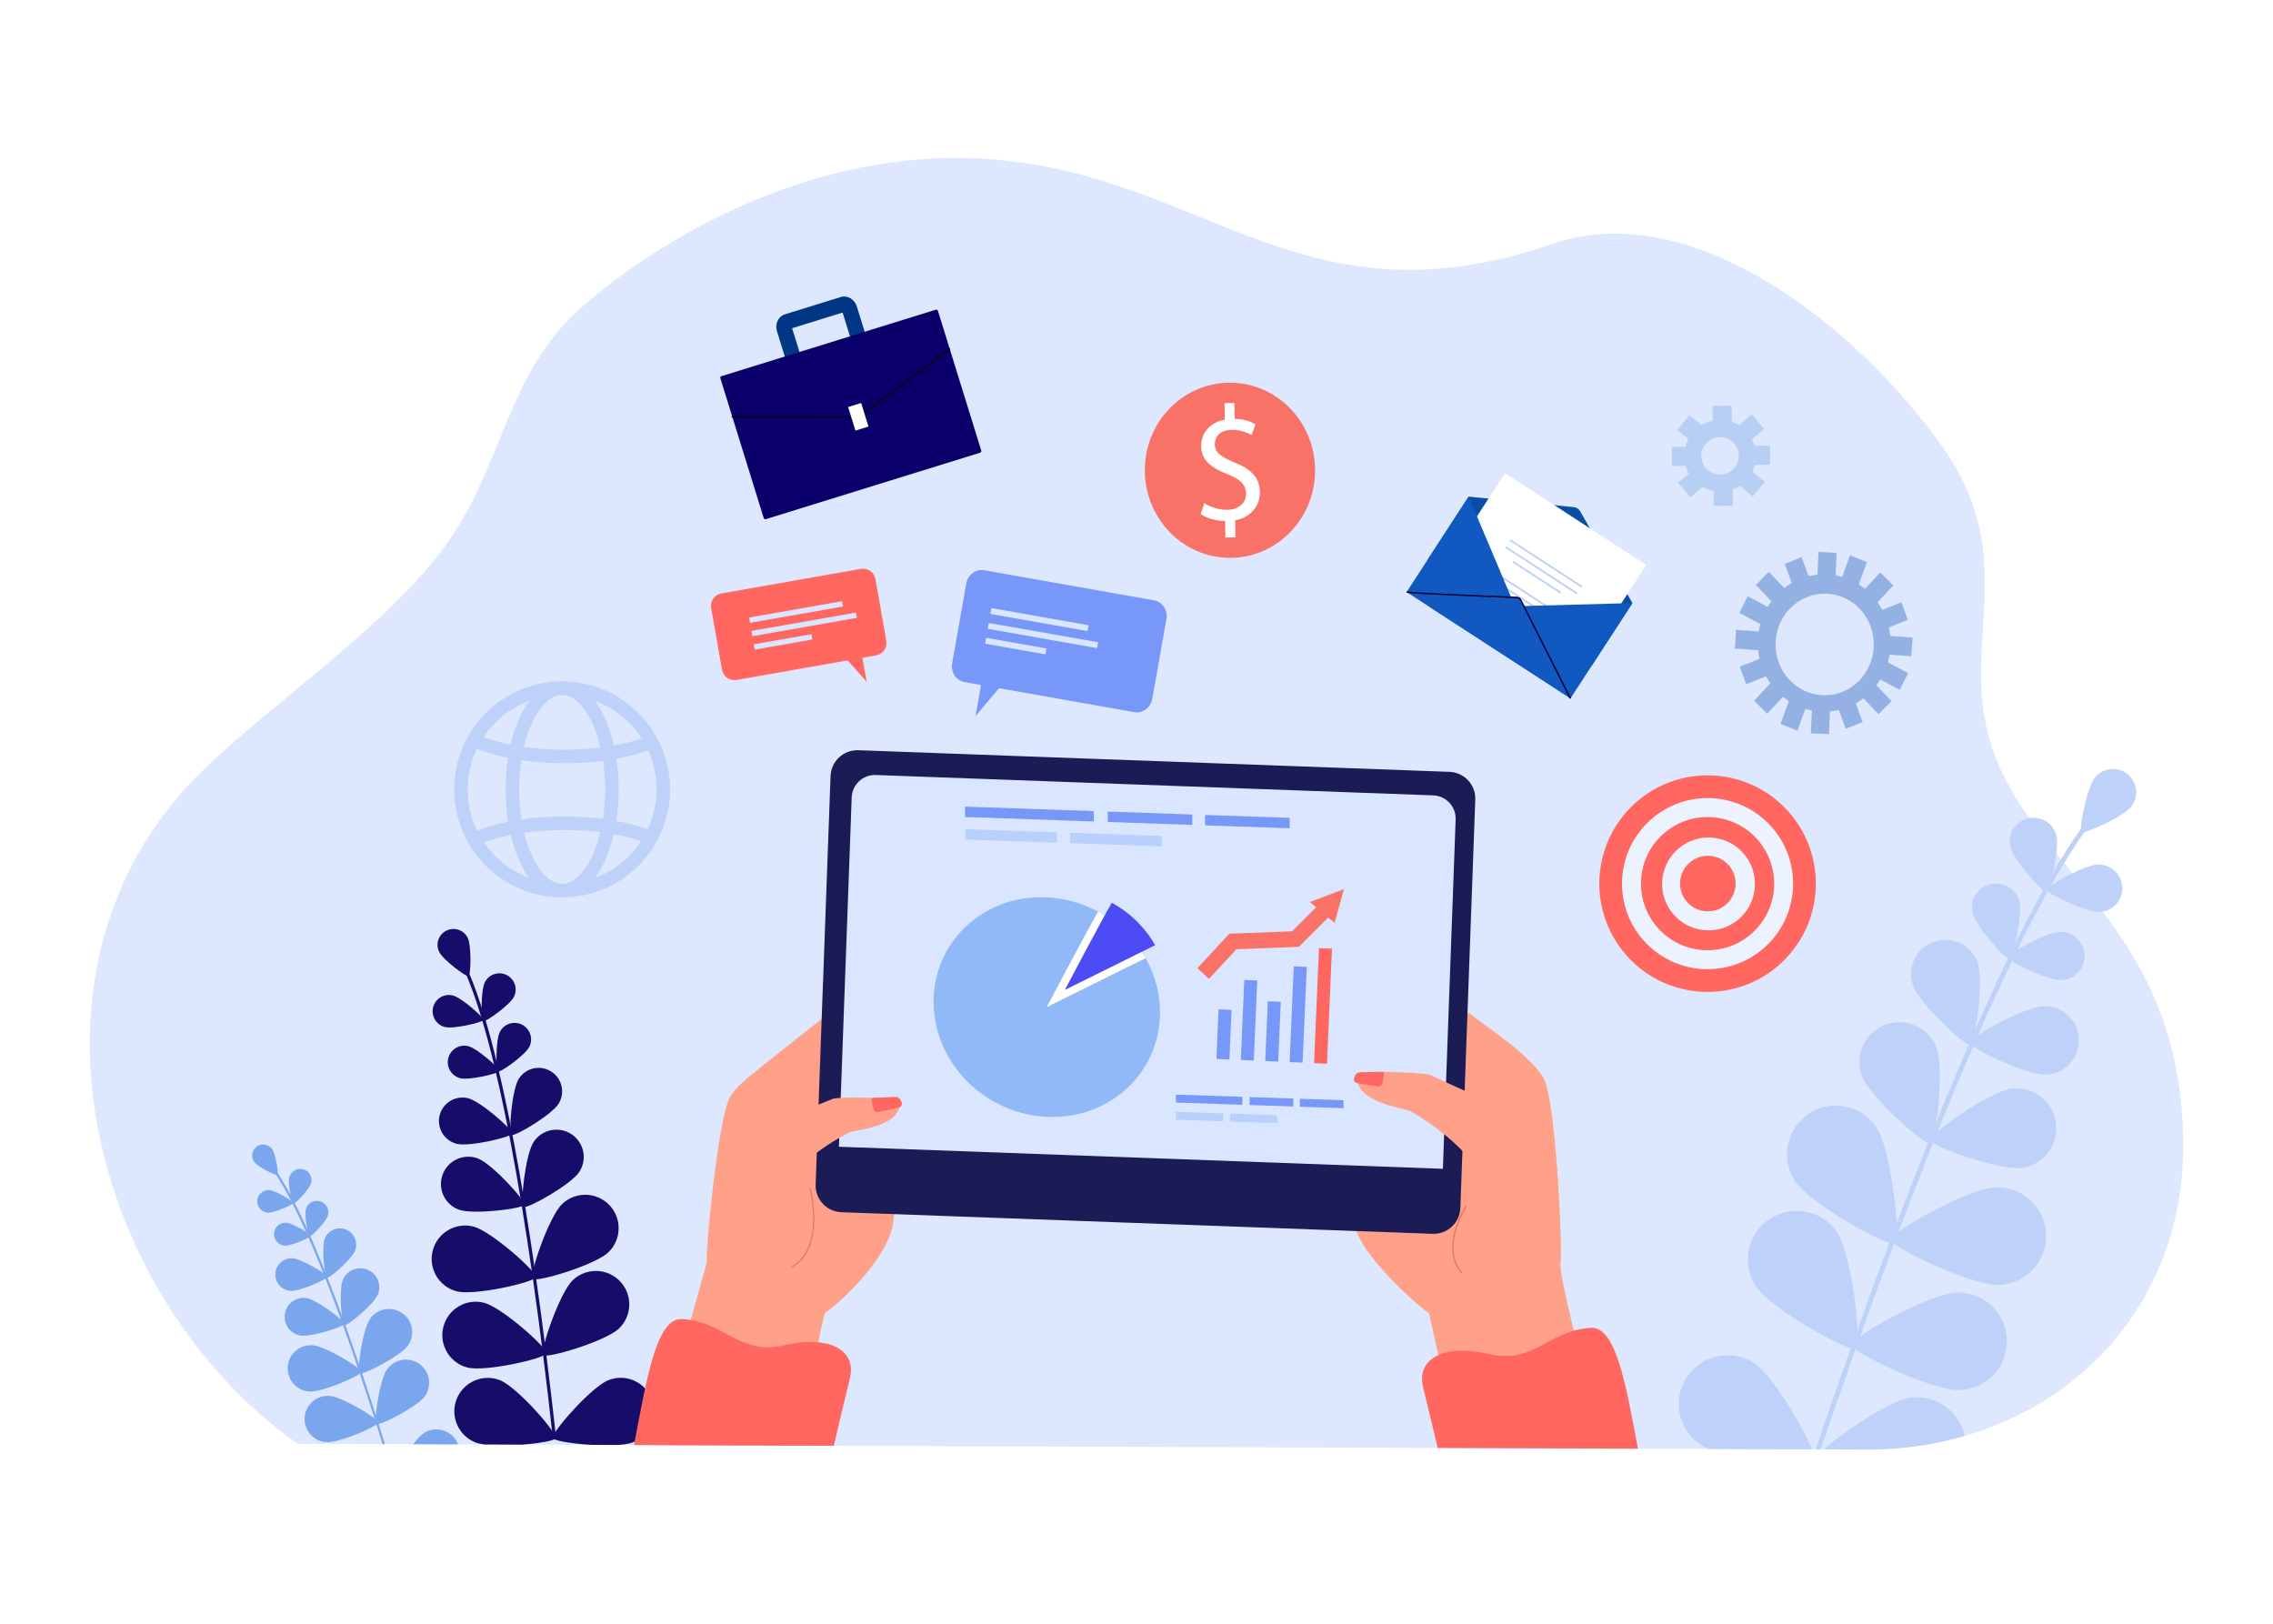 <?xml version="1.0" encoding="utf-8"?>
<!-- Generator: Adobe Illustrator 27.5.0, SVG Export Plug-In . SVG Version: 6.00 Build 0)  -->
<svg version="1.1" id="Ñëîé_1" xmlns="http://www.w3.org/2000/svg" xmlns:xlink="http://www.w3.org/1999/xlink" x="0px" y="0px"
	 viewBox="0 0 2800 2000" style="enable-background:new 0 0 2800 2000;" xml:space="preserve">
<rect style="fill:#FFFFFF;" width="2800" height="2000"/>
<g>
	<defs>
		<path id="SVGID_1_" d="M2290.622,1785.391c221.866,4.206,398.761-151.417,398.761-373.341
			c0-263.31,103.469-368.663,47.464-517.037c-49.619-131.461-242.516-202.629-344.874-345.882
			c-102.948-144.08-304.796-308.999-480.66-248.421c-317.935,109.514-435.585-99.729-721.436-106.03
			c-175.773-3.875-346.876,76.27-469.358,180.071c-96.381,81.681-100.597,198.667-170.512,295.441
			C477.659,770.332,342.96,859.759,252.785,946.01C0.273,1187.537,112.752,1599.145,366.6,1778.363
			C366.6,1778.363,2289.872,1785.376,2290.622,1785.391z"/>
	</defs>
	<clipPath id="SVGID_00000031895220375797271510000011076851110142215042_">
		<use xlink:href="#SVGID_1_"  style="overflow:visible;"/>
	</clipPath>
	<path style="clip-path:url(#SVGID_00000031895220375797271510000011076851110142215042_);fill:#DDE7FE;" d="M2290.622,1785.391
		c221.866,4.206,398.761-151.417,398.761-373.341c0-263.31-176.2-333.518-232.205-481.892
		c-49.619-131.461,37.153-237.775-65.205-381.028c-102.948-144.08-304.796-308.999-480.66-248.421
		c-317.935,109.514-435.585-99.729-721.436-106.03c-175.773-3.875-346.876,76.27-469.358,180.071
		c-96.381,81.681-100.597,198.667-170.512,295.441C477.659,770.332,342.96,859.759,252.785,946.01
		C0.273,1187.537,112.752,1599.145,366.6,1778.363C366.6,1778.363,2289.872,1785.376,2290.622,1785.391z"/>
	<g style="clip-path:url(#SVGID_00000031895220375797271510000011076851110142215042_);">
		<g>
			<path style="fill:#BDD1F9;" d="M2233.689,1804.467c-0.191-0.025-0.382-0.067-0.572-0.133c-1.522-0.515-2.338-2.171-1.819-3.693
				c135.269-397.805,255.412-677.772,338.299-788.334c1.84-2.455,3.169-4.228,3.685-5.131c0.799-1.398,2.58-1.879,3.972-1.087
				c1.397,0.798,1.883,2.576,1.087,3.973c-0.696,1.219-1.973,2.92-4.085,5.737c-82.528,110.085-202.369,389.481-337.446,786.716
				C2236.36,1803.85,2235.034,1804.639,2233.689,1804.467z"/>
		</g>
		<g>
			<path style="fill:#BDD1F9;" d="M2625.314,993.585c-9.794,12.392-57.629,34.07-61.166,31.274
				c-3.536-2.795,6.501-54.345,16.294-66.737c9.793-12.391,27.777-14.498,40.167-4.705
				C2633,963.211,2635.107,981.196,2625.314,993.585z"/>
		</g>
		<g>
			<path style="fill:#BDD1F9;" d="M2533.178,1029.03c4.092,15.632-7.654,68.06-12.116,69.228
				c-4.462,1.167-40.394-38.778-44.488-54.407c-4.093-15.632,5.261-31.62,20.892-35.712
				C2513.097,1004.046,2529.086,1013.401,2533.178,1029.03z"/>
		</g>
		<g>
			<path style="fill:#BDD1F9;" d="M2585.918,1123.338c-16.15,0.467-64.587-22.784-64.72-27.394
				c-0.133-4.61,46.876-30.625,63.027-31.093c16.152-0.468,29.623,12.246,30.091,28.396
				C2614.783,1109.398,2602.07,1122.87,2585.918,1123.338z"/>
		</g>
		<g>
			<path style="fill:#BDD1F9;" d="M2385.577,1290.621c9.656,25.343-0.462,114.961-7.696,117.717
				c-7.233,2.756-74.424-57.401-84.081-82.745c-9.657-25.343,3.059-53.717,28.402-63.374
				C2347.545,1252.562,2375.92,1265.278,2385.577,1290.621z"/>
		</g>
		<g>
			<path style="fill:#BDD1F9;" d="M2490.647,1438.457c-26.866,3.702-111.902-26.337-112.958-34.005
				c-1.058-7.669,72.685-59.586,99.552-63.289c26.866-3.702,51.647,15.075,55.35,41.943
				C2536.294,1409.973,2517.515,1434.755,2490.647,1438.457z"/>
		</g>
		<g>
			<path style="fill:#BDD1F9;" d="M2311.523,1388.664c18.353,27.651,30.414,137.353,22.521,142.59
				c-7.893,5.24-104.302-48.474-122.656-76.125c-18.355-27.653-10.818-64.949,16.834-83.302
				C2255.874,1353.474,2293.169,1361.011,2311.523,1388.664z"/>
		</g>
		<g>
			<path style="fill:#BDD1F9;" d="M2462.404,1582.63c-33.169,1.125-132.896-46.146-133.216-55.614
				c-0.322-9.469,95.977-63.379,129.147-64.504c33.169-1.124,60.969,24.853,62.093,58.023
				C2521.553,1553.706,2495.574,1581.505,2462.404,1582.63z"/>
		</g>
		<g>
			<path style="fill:#BDD1F9;" d="M2263.228,1518.233c18.354,27.653,30.414,137.354,22.521,142.594
				c-7.893,5.237-104.302-48.476-122.657-76.127c-18.354-27.651-10.817-64.946,16.835-83.3
				C2207.579,1483.044,2244.875,1490.582,2263.228,1518.233z"/>
		</g>
		<g>
			<path style="fill:#BDD1F9;" d="M2414.109,1712.201c-33.168,1.124-132.895-46.147-133.216-55.614
				c-0.322-9.467,95.977-63.381,129.147-64.504c33.169-1.124,60.97,24.855,62.094,58.023
				C2473.258,1683.278,2447.279,1711.077,2414.109,1712.201z"/>
		</g>
		<g>
			<path style="fill:#BDD1F9;" d="M2161.733,1679.595c27.503,18.576,80.438,115.416,75.136,123.266
				c-5.302,7.851-114.904-5.09-142.407-23.668c-27.504-18.576-34.739-55.929-16.164-83.434
				C2096.875,1668.257,2134.229,1661.02,2161.733,1679.595z"/>
		</g>
		<g>
			<path style="fill:#BDD1F9;" d="M2370.902,1840.523c-32.769,5.26-137.624-29.173-139.125-38.525
				c-1.501-9.352,87.302-74.881,120.07-80.143c32.77-5.26,63.601,17.037,68.861,49.807
				C2425.971,1804.431,2403.671,1835.26,2370.902,1840.523z"/>
		</g>
		<g>
			<path style="fill:#BDD1F9;" d="M2487.627,1110.495c4.158,15.88-7.777,69.15-12.31,70.336c-4.533,1.188-41.042-39.397-45.2-55.278
				c-4.158-15.881,5.345-32.127,21.227-36.284C2467.225,1085.11,2483.47,1094.613,2487.627,1110.495z"/>
		</g>
		<g>
			<path style="fill:#BDD1F9;" d="M2539.052,1207.236c-16.408,0.474-65.623-23.15-65.758-27.833
				c-0.136-4.686,47.628-31.117,64.037-31.593c16.409-0.474,30.098,12.443,30.573,28.851
				C2568.38,1193.072,2555.463,1206.759,2539.052,1207.236z"/>
		</g>
		<g>
			<path style="fill:#BDD1F9;" d="M2436.262,1185.825c7.738,22.001-2.954,98.816-9.233,101.023
				c-6.281,2.21-62.703-51.001-70.442-73.002c-7.738-22.001,3.825-46.111,25.826-53.849
				C2404.415,1152.26,2428.524,1163.822,2436.262,1185.825z"/>
		</g>
		<g>
			<path style="fill:#BDD1F9;" d="M2519.865,1323.737c-23.312,0.673-93.229-32.888-93.422-39.541
				c-0.193-6.656,67.665-44.208,90.978-44.881c23.312-0.676,42.759,17.676,43.433,40.988
				C2561.529,1303.617,2543.178,1323.061,2519.865,1323.737z"/>
		</g>
	</g>
	<g style="clip-path:url(#SVGID_00000031895220375797271510000011076851110142215042_);">
		<g>
			<path style="fill:#160D6A;" d="M682.812,1772.845c0.132,0.012,0.265,0.012,0.402-0.004c1.094-0.119,1.885-1.106,1.764-2.202
				c-31.564-286.155-70.465-491.241-109.536-577.481c-0.867-1.915-1.494-3.298-1.705-3.978c-0.327-1.054-1.447-1.639-2.496-1.316
				c-1.053,0.327-1.641,1.444-1.316,2.497c0.285,0.918,0.887,2.246,1.883,4.443c38.902,85.868,77.686,290.526,109.205,576.272
				C681.117,1772.036,681.887,1772.76,682.812,1772.845z"/>
		</g>
		<g>
			<path style="fill:#160D6A;" d="M540.943,1172.381c4.716,9.74,33.505,31.328,36.285,29.982c2.78-1.346,3.701-37.318-1.014-47.058
				c-4.715-9.74-16.434-13.813-26.174-9.097C540.3,1150.923,536.227,1162.642,540.943,1172.381z"/>
		</g>
		<g>
			<path style="fill:#160D6A;" d="M597.328,1209.74c-5.053,9.851-4.961,46.664-2.149,48.106c2.812,1.442,32.767-19.957,37.82-29.807
				c5.053-9.851,1.164-21.932-8.686-26.985C614.463,1196.001,602.381,1199.891,597.328,1209.74z"/>
		</g>
		<g>
			<path style="fill:#160D6A;" d="M548.077,1265.017c10.735,2.705,46.582-5.675,47.353-8.739
				c0.772-3.064-26.822-27.431-37.557-30.136c-10.736-2.705-21.631,3.804-24.336,14.539
				C530.832,1251.416,537.341,1262.312,548.077,1265.017z"/>
		</g>
		<g>
			<path style="fill:#160D6A;" d="M657.319,1406.6c-10.214,15.524-16.72,76.974-12.289,79.889
				c4.43,2.915,58.29-27.375,68.504-42.899c10.214-15.523,5.91-36.388-9.612-46.603
				C688.399,1386.773,667.534,1391.077,657.319,1406.6z"/>
		</g>
		<g>
			<path style="fill:#160D6A;" d="M565.132,1489.933c17.424,6.456,78.76-1.043,80.603-6.016
				c1.843-4.973-39.797-50.628-57.222-57.085c-17.424-6.456-36.784,2.434-43.24,19.86
				C538.815,1464.117,547.707,1483.477,565.132,1489.933z"/>
		</g>
		<g>
			<path style="fill:#160D6A;" d="M692.336,1483.157c-16.373,15.779-40.691,87.379-36.187,92.052
				c4.504,4.674,76.954-16.977,93.329-32.756c16.375-15.78,16.857-41.846,1.078-58.22
				C734.776,1467.859,708.711,1467.376,692.336,1483.157z"/>
		</g>
		<g>
			<path style="fill:#160D6A;" d="M562.67,1590.564c22.022,5.665,95.739-11.185,97.355-17.471
				c1.618-6.287-54.818-56.615-76.841-62.281c-22.023-5.665-44.468,7.594-50.133,29.618
				C527.386,1562.453,540.647,1584.898,562.67,1590.564z"/>
		</g>
		<g>
			<path style="fill:#160D6A;" d="M705.451,1576.988c-16.374,15.78-40.692,87.38-36.188,92.055
				c4.504,4.673,76.955-16.979,93.33-32.758c16.374-15.778,16.857-41.844,1.077-58.218
				C747.891,1561.691,721.825,1561.209,705.451,1576.988z"/>
		</g>
		<g>
			<path style="fill:#160D6A;" d="M575.784,1684.397c22.022,5.665,95.738-11.185,97.355-17.471
				c1.618-6.285-54.817-56.617-76.841-62.281c-22.023-5.666-44.469,7.596-50.134,29.618
				C540.5,1656.286,553.761,1678.731,575.784,1684.397z"/>
		</g>
		<g>
			<path style="fill:#160D6A;" d="M749.446,1699.968c-21.15,8.353-70.907,65.294-68.523,71.331
				c2.383,6.038,77.621,13.615,98.771,5.261c21.151-8.352,31.524-32.269,23.172-53.42
				C794.513,1701.99,770.596,1691.616,749.446,1699.968z"/>
		</g>
		<g>
			<path style="fill:#160D6A;" d="M585.68,1776.64c21.142,8.373,96.387,0.87,98.777-5.164c2.39-6.034-47.311-63.025-68.451-71.399
				c-21.142-8.373-45.071,1.976-53.444,23.119C554.188,1744.339,564.539,1768.265,585.68,1776.64z"/>
		</g>
		<g>
			<path style="fill:#160D6A;" d="M615.733,1270.985c-5.134,10.008-5.041,47.411-2.184,48.875
				c2.857,1.466,33.292-20.275,38.426-30.284c5.134-10.008,1.183-22.283-8.825-27.417
				C633.142,1257.026,620.867,1260.976,615.733,1270.985z"/>
		</g>
		<g>
			<path style="fill:#160D6A;" d="M567.001,1328.084c10.906,2.748,47.328-5.766,48.113-8.879
				c0.785-3.115-27.252-27.871-38.159-30.62c-10.907-2.748-21.978,3.866-24.726,14.772
				C549.48,1314.265,556.094,1325.334,567.001,1328.084z"/>
		</g>
		<g>
			<path style="fill:#160D6A;" d="M638.936,1328.987c-8.435,13.572-12.662,66.542-8.788,68.949
				c3.874,2.409,49.501-24.83,57.937-38.401c8.435-13.572,4.271-31.413-9.3-39.849
				C665.213,1311.25,647.372,1315.414,638.936,1328.987z"/>
		</g>
		<g>
			<path style="fill:#160D6A;" d="M562.58,1408.862c15.495,3.904,67.239-8.191,68.354-12.614c1.115-4.424-38.717-39.596-54.213-43.5
				c-15.495-3.905-31.222,5.491-35.127,20.986C537.688,1389.23,547.084,1404.956,562.58,1408.862z"/>
		</g>
	</g>
	<g style="clip-path:url(#SVGID_00000031895220375797271510000011076851110142215042_);">
		<g>
			<path style="fill:#7AA6ED;" d="M486.118,1823.192c0.091-0.009,0.183-0.026,0.274-0.054c0.732-0.22,1.147-0.994,0.925-1.726
				c-57.769-191.316-110.282-326.37-147.867-380.286c-0.834-1.197-1.437-2.062-1.667-2.5c-0.357-0.678-1.196-0.936-1.871-0.582
				c-0.677,0.356-0.937,1.194-0.582,1.871c0.311,0.591,0.89,1.42,1.848,2.794c37.422,53.683,89.801,188.46,147.488,379.503
				C484.859,1822.854,485.477,1823.251,486.118,1823.192z"/>
		</g>
		<g>
			<path style="fill:#7AA6ED;" d="M313.274,1431.312c4.452,6.051,26.834,17.141,28.561,15.87c1.727-1.271-2.198-25.939-6.65-31.991
				c-4.451-6.051-12.965-7.347-19.016-2.896C310.118,1416.748,308.822,1425.262,313.274,1431.312z"/>
		</g>
		<g>
			<path style="fill:#7AA6ED;" d="M356.488,1449.674c-2.202,7.363,2.521,32.478,4.623,33.106c2.102,0.628,19.838-17.77,22.04-25.132
				c2.202-7.363-1.982-15.117-9.344-17.319C366.444,1438.127,358.69,1442.311,356.488,1449.674z"/>
		</g>
		<g>
			<path style="fill:#7AA6ED;" d="M329.87,1493.637c7.669,0.487,31.075-9.77,31.214-11.959c0.139-2.189-21.78-15.327-29.449-15.814
				c-7.67-0.488-14.282,5.335-14.77,13.004C316.378,1486.536,322.2,1493.149,329.87,1493.637z"/>
		</g>
		<g>
			<path style="fill:#7AA6ED;" d="M422.355,1576.443c-5.006,11.888-1.668,54.654,1.725,56.083
				c3.393,1.429,36.319-26.064,41.326-37.952c5.007-11.888-0.572-25.584-12.46-30.591
				C441.058,1558.976,427.362,1564.555,422.355,1576.443z"/>
		</g>
		<g>
			<path style="fill:#7AA6ED;" d="M369.983,1644.991c12.71,2.201,53.625-10.682,54.253-14.31
				c0.629-3.628-33.572-29.518-46.283-31.719c-12.71-2.201-24.798,6.318-26.999,19.029
				C348.753,1630.702,357.273,1642.791,369.983,1644.991z"/>
		</g>
		<g>
			<path style="fill:#7AA6ED;" d="M455.947,1624.263c-9.178,12.842-16.712,64.791-13.046,67.41
				c3.666,2.62,50.375-21.329,59.554-34.172c9.179-12.843,6.208-30.696-6.634-39.874
				C482.977,1608.449,465.125,1611.42,455.947,1624.263z"/>
		</g>
		<g>
			<path style="fill:#7AA6ED;" d="M381.042,1713.987c15.748,1.079,63.929-19.754,64.237-24.249
				c0.309-4.496-44.582-31.703-60.331-32.782c-15.748-1.079-29.389,10.813-30.468,26.562
				C353.4,1699.267,365.293,1712.908,381.042,1713.987z"/>
		</g>
		<g>
			<path style="fill:#7AA6ED;" d="M476.776,1686.646c-9.178,12.844-16.712,64.792-13.046,67.412
				c3.666,2.619,50.375-21.331,59.554-34.173c9.179-12.842,6.208-30.694-6.635-39.873
				C503.807,1670.833,485.955,1673.804,476.776,1686.646z"/>
		</g>
		<g>
			<path style="fill:#7AA6ED;" d="M401.871,1776.371c15.748,1.079,63.929-19.754,64.237-24.249
				c0.308-4.495-44.582-31.704-60.331-32.782c-15.748-1.079-29.39,10.814-30.469,26.562
				C374.23,1761.651,386.122,1775.292,401.871,1776.371z"/>
		</g>
		<g>
			<path style="fill:#7AA6ED;" d="M522.373,1765.015c-13.378,8.378-40.131,53.542-37.74,57.36
				c2.391,3.819,54.703-0.533,68.081-8.913c13.379-8.378,17.431-26.015,9.053-39.394
				C553.389,1760.69,535.751,1756.637,522.373,1765.015z"/>
		</g>
		<g>
			<path style="fill:#7AA6ED;" d="M420.303,1838.078c15.49,3.038,65.898-11.608,66.765-16.029
				c0.867-4.421-40.27-37.028-55.759-40.067c-15.49-3.039-30.512,7.055-33.551,22.545
				C394.719,1820.018,404.813,1835.038,420.303,1838.078z"/>
		</g>
		<g>
			<path style="fill:#7AA6ED;" d="M376.803,1489.145c-2.237,7.48,2.561,32.998,4.697,33.636
				c2.135,0.639,20.156-18.053,22.393-25.534c2.237-7.481-2.013-15.359-9.494-17.596
				C386.918,1477.414,379.04,1481.664,376.803,1489.145z"/>
		</g>
		<g>
			<path style="fill:#7AA6ED;" d="M350.77,1534.287c7.792,0.495,31.573-9.927,31.715-12.151
				c0.142-2.225-22.129-15.573-29.921-16.068c-7.792-0.495-14.511,5.42-15.006,13.212
				C337.062,1527.073,342.977,1533.791,350.77,1534.287z"/>
		</g>
		<g>
			<path style="fill:#7AA6ED;" d="M399.983,1525.796c-4.039,10.331-0.218,47.021,2.731,48.173
				c2.949,1.154,30.643-23.214,34.682-33.545c4.039-10.331-1.061-21.982-11.392-26.021
				C415.672,1510.364,404.022,1515.464,399.983,1525.796z"/>
		</g>
		<g>
			<path style="fill:#7AA6ED;" d="M357.978,1589.98c11.07,0.703,44.856-14.103,45.057-17.262
				c0.201-3.161-31.438-22.125-42.509-22.828c-11.07-0.704-20.615,7.7-21.319,18.77
				C338.503,1579.732,346.907,1589.276,357.978,1589.98z"/>
		</g>
	</g>
	<g style="clip-path:url(#SVGID_00000031895220375797271510000011076851110142215042_);">
		<path style="fill:#F87267;" d="M1619.952,577.766c-0.847-59.557-48.469-107.17-106.368-106.347
			c-57.898,0.823-104.148,49.771-103.302,109.328c0.847,59.557,48.469,107.171,106.368,106.348
			C1574.549,686.272,1620.799,637.323,1619.952,577.766z"/>
		<g>
			<path style="fill:#FFFFFF;" d="M1509.468,662.068l-0.29-20.363c-11.371-0.04-23.182-3.502-30.113-8.445l4.513-13.574
				c7.124,4.739,17.37,8.424,28.346,8.268c13.915-0.198,23.206-8.598,23.043-20.089c-0.159-11.089-7.899-17.836-22.489-23.678
				c-20.106-7.78-32.586-16.879-32.836-34.419c-0.239-16.733,11.145-29.6,29.134-32.881l-0.29-20.362l12.152-0.173l0.278,19.556
				c11.765,0.237,19.846,3.348,25.579,6.694l-4.71,13.376c-4.15-2.36-12.25-6.682-24.794-6.504
				c-15.091,0.215-20.644,9.57-20.528,17.635c0.149,10.484,7.476,15.622,24.631,22.638c20.308,8.181,30.648,18.52,30.904,36.463
				c0.226,15.927-10.341,31-30.481,34.714l0.298,20.967L1509.468,662.068z"/>
		</g>
	</g>
	<path style="clip-path:url(#SVGID_00000031895220375797271510000011076851110142215042_);fill:#B8CFF4;" d="M2111.162,623.191
		l23.512-0.309l-0.264-20.045c3.037-1.141,5.914-2.607,8.59-4.354l16.182,13.062l14.769-18.297l-15.366-12.403
		c1.27-2.598,2.292-5.337,3.036-8.188l19.016-0.25l-0.31-23.512l-19.016,0.25c-0.819-2.83-1.913-5.542-3.251-8.105l15.034-12.804
		l-15.245-17.902l-15.833,13.484c-2.72-1.677-5.635-3.066-8.701-4.127l-0.264-20.045l-23.512,0.31l0.24,18.254
		c-4.904,1.025-9.506,2.86-13.66,5.359l-15.142-12.222l-14.769,18.297l13.657,11.023c-1.609,3.01-2.878,6.227-3.759,9.6
		l-16.583,0.218l0.31,23.512l16.583-0.218c0.969,3.348,2.323,6.53,4.01,9.497l-13.362,11.379l15.245,17.902l14.815-12.616
		c4.219,2.389,8.867,4.102,13.796,4.997L2111.162,623.191z M2095.757,561.765c-0.168-12.762,10.041-23.243,22.803-23.411
		c12.761-0.168,23.243,10.041,23.411,22.802c0.168,12.762-10.042,23.243-22.803,23.411
		C2106.406,584.736,2095.925,574.526,2095.757,561.765z"/>
	<g style="clip-path:url(#SVGID_00000031895220375797271510000011076851110142215042_);">
		<path style="fill:#93B1E2;" d="M2323.419,761.732c-16.148-43.611-63.41-65.421-105.561-48.713
			c-42.152,16.708-63.231,65.606-47.083,109.217c16.148,43.611,63.41,65.421,105.561,48.714
			C2318.488,854.242,2339.567,805.343,2323.419,761.732z M2191.263,816.173c-11.954-32.283,3.651-68.481,34.854-80.849
			c31.203-12.368,66.189,3.777,78.143,36.06c11.954,32.284-3.651,68.481-34.854,80.849
			C2238.203,864.601,2203.217,848.457,2191.263,816.173z"/>
		<polygon style="fill:#93B1E2;" points="2350.204,763.464 2342.229,741.928 2312.494,753.714 2320.468,775.25 		"/>
		<polygon style="fill:#93B1E2;" points="2354.491,808.346 2356.07,785.342 2324.306,783.008 2322.727,806.013 		"/>
		<polygon style="fill:#93B1E2;" points="2340.208,849.674 2350.462,829.197 2322.189,814.04 2311.934,834.517 		"/>
		<polygon style="fill:#93B1E2;" points="2314.125,879.726 2330.005,863.542 2307.659,840.071 2291.778,856.255 		"/>
		<polygon style="fill:#93B1E2;" points="2198.505,694.522 2219.32,686.271 2230.712,717.037 2209.897,725.288 		"/>
		<polygon style="fill:#93B1E2;" points="2273.693,897.576 2294.508,889.326 2283.115,858.56 2262.301,866.81 		"/>
		<polygon style="fill:#93B1E2;" points="2316.245,705.057 2332.275,721.081 2310.149,744.776 2294.118,728.751 		"/>
		<polygon style="fill:#93B1E2;" points="2278.929,684.182 2299.782,692.328 2288.534,723.151 2267.681,715.004 		"/>
		<polygon style="fill:#93B1E2;" points="2240.115,679.853 2262.382,680.916 2260.913,713.828 2238.646,712.764 		"/>
		<polygon style="fill:#93B1E2;" points="2151.068,842.69 2143.094,821.154 2172.83,809.367 2180.804,830.903 		"/>
		<polygon style="fill:#93B1E2;" points="2176.863,879.047 2160.833,863.023 2182.958,839.329 2198.989,855.353 		"/>
		<polygon style="fill:#93B1E2;" points="2214.179,899.922 2193.325,891.776 2204.573,860.953 2225.427,869.1 		"/>
		<polygon style="fill:#93B1E2;" points="2252.993,904.252 2230.726,903.188 2232.195,870.277 2254.461,871.34 		"/>
		<polygon style="fill:#93B1E2;" points="2138.617,775.758 2137.038,798.762 2168.802,801.096 2170.381,778.091 		"/>
		<polygon style="fill:#93B1E2;" points="2152.9,734.43 2142.646,754.908 2170.919,770.064 2181.174,749.587 		"/>
		<polygon style="fill:#93B1E2;" points="2178.983,704.378 2163.103,720.562 2185.449,744.034 2201.329,727.849 		"/>
	</g>
	<g style="clip-path:url(#SVGID_00000031895220375797271510000011076851110142215042_);">
		<g>
			<g>
				
					<ellipse transform="matrix(0.707 -0.707 0.707 0.707 -153.347 1806.37)" style="fill:#FF6760;" cx="2103.808" cy="1088.292" rx="133.401" ry="133.401"/>
				
					<ellipse transform="matrix(0.707 -0.707 0.707 0.707 -153.347 1806.37)" style="fill:#ECF3FF;" cx="2103.808" cy="1088.292" rx="105.398" ry="105.398"/>
				
					<ellipse transform="matrix(0.707 -0.707 0.707 0.707 -153.347 1806.37)" style="fill:#FF6760;" cx="2103.808" cy="1088.292" rx="82.063" ry="82.063"/>
				
					<ellipse transform="matrix(0.184 -0.983 0.983 0.184 647.786 2956.549)" style="fill:#ECF3FF;" cx="2103.808" cy="1088.292" rx="57.172" ry="57.172"/>
				<path style="fill:#FF6760;" d="M2134.693,1073.544c-8.145-17.057-28.575-24.282-45.632-16.138
					c-17.058,8.145-24.282,28.575-16.138,45.632c8.145,17.058,28.575,24.283,45.633,16.138
					C2135.613,1111.032,2142.837,1090.602,2134.693,1073.544z"/>
			</g>
		</g>
	</g>
	<g style="clip-path:url(#SVGID_00000031895220375797271510000011076851110142215042_);">
		<g>
			<g>
				<path style="fill:#FFA089;" d="M1780.058,1705.572c17.453-7.4,37.409-13.823,58.921-18.635
					c42.458-9.497,82.109-10.74,110.274-5.009c-11.453-45.325-28.883-116.996-26.992-126.188
					c2.791-13.575-4.724-182.367-18.409-222.22c-10.573-30.791-88.594-79.021-93.641-85.662
					c-5.047-6.643-86.867,140.98-86.867,140.98s-39.661,84.418-51.479,99.174c-24.563,30.667,61.865,109.901,88.57,129.829
					L1780.058,1705.572z"/>
			</g>
			<g>
				<path style="fill:#FFA089;" d="M1102.927,1466.46c0,2.176-0.04,4.418-0.12,6.741c-0.027,1.188-0.067,2.403-0.133,3.631
					c-0.013,0.534-0.04,1.068-0.067,1.615c-0.027,0.667-0.067,1.335-0.107,2.016c-0.08,1.415-0.16,2.87-0.267,4.338
					c-0.427,6.301-1.055,13.095-1.909,20.424c-4.605,39.419-55.157,90.679-81.828,110.315
					c-4.485-1.949-13.696,52.941-24.842,130.672c-22.399,156.235-52.568,404.79-67.705,469.585
					c-82.349-25.269-154.099-62.82-210.525-116.522c30.182-105.443,75.608-263.827,109.541-382.618
					c26.377-92.427,45.8-160.88,45.666-161.761c-1.896-12.414,12.735-164.778,26.951-200.206c3.31-8.236,12.214-17.62,23.187-26.871
					c14.75-12.441,71.737-57.24,100.543-79.946c0.868-0.694,1.722-1.362,2.536-2.002c2.162-1.709,4.111-3.257,5.847-4.619
					c5.206-4.111,8.343-6.621,8.476-6.781c0.641-0.761-0.894,78.812-0.641,117.723c0.08,11.747,0.307,19.783,0.814,20.784
					c3.938,7.782,7.555,14.991,10.586,21.104c3.471,6.955,6.18,12.455,7.782,15.712c0.134,0.254,0.254,0.507,0.361,0.721
					c0.828,1.682,1.268,2.59,1.268,2.59s8.703-5.954,18.408-5.46c3.043,0.147,6.167,0.934,9.157,2.723
					c0.787,0.467,1.575,1.014,2.349,1.628c2.964,2.403,5.753,5.967,8.063,11.093c2.283,5.046,4.111,11.6,5.259,20.05
					c0.147,1.055,0.28,2.123,0.4,3.244C1102.633,1452.204,1102.967,1458.865,1102.927,1466.46z"/>
			</g>
			<path style="fill:#1B1B56;" d="M1764.742,1519.73l-728.229-26.61c-18.216-0.666-32.444-15.972-31.778-34.188l18.383-503.075
				c0.666-18.216,15.972-32.444,34.189-31.778l728.229,26.61c18.216,0.666,32.444,15.972,31.778,34.189l-18.383,503.075
				C1798.265,1506.169,1782.958,1520.396,1764.742,1519.73z"/>
			<path style="fill:#DAE6FF;" d="M1777.422,1439.646l-743.991-27.186l15.722-430.254c0.579-15.833,13.883-28.2,29.717-27.621
				l686.653,25.091c15.833,0.579,28.2,13.883,27.621,29.717L1777.422,1439.646z"/>
			<g>
				<path style="fill:#E87765;" d="M975.958,1560.751l-0.545-1.443c0.098-0.037,9.89-3.881,17.436-17.459
					c6.994-12.584,13.436-36.33,4.406-77.987l1.507-0.326c5.052,23.306,8.349,55.963-4.634,79.187
					C986.297,1556.729,976.377,1560.593,975.958,1560.751z"/>
			</g>
			<g>
				<path style="fill:#FF6760;" d="M1020.778,1655.637c-13.789-3.871-32.317-3.805-54.517,1.322
					c-51.793,11.974-69.881-22.84-114.173-30.876c-3.751-0.681-7.689-1.175-11.854-1.428
					c-53.315-3.231-51.286,213.728-102.986,310.681c-8.463,15.858-15.685,30.889-21.825,44.919
					c8.583,9.958,17.634,19.436,27.125,28.446c56.426,53.702,128.176,91.253,210.525,116.522c2.483,0.761,4.966,1.509,7.462,2.243
					c19.49-38.752,27.619-94.55,31.583-155.434c4.832-74.34,46.854-240.746,54.931-274.679
					C1051.934,1676.834,1041.909,1661.603,1020.778,1655.637z"/>
			</g>
			<g>
				<path style="fill:#FF6760;" d="M1752.952,1708.192c8.076,33.932,50.098,200.339,54.931,274.679
					c3.965,60.884,12.094,116.682,31.583,155.434c2.496-0.734,4.979-1.482,7.462-2.242c82.349-25.269,154.099-62.82,210.525-116.522
					c9.491-9.01,18.542-18.488,27.125-28.446c-6.141-14.03-13.362-29.061-21.825-44.919
					c-51.7-96.953-49.671-313.911-102.986-310.681c-4.165,0.254-8.103,0.747-11.854,1.428
					c-44.292,8.036-62.379,42.85-114.173,30.876c-22.199-5.126-40.727-5.193-54.517-1.321
					C1758.091,1672.444,1748.066,1687.675,1752.952,1708.192z"/>
			</g>
			<g>
				<path style="fill:#FFA089;" d="M1884.175,1378.754c0,0-75.406-32.546-121.392-54.306c-3.273-1.549-18.587-2.752-27.904-3.221
					c-35.471-1.786-63.386-1.088-63.626,1.929c-2.869,36.045,57.362,40.569,67.112,46.026c36.61,20.488,91.646,66.87,82.463,87.095
					c-3.369,7.419-8.723,14.779-11.332,20.893c-23.175,54.305-12.894,60.043,46.395,81.567
					c50.612,18.373,62.265-44.019,62.265-44.019l-17.255-53.74L1884.175,1378.754z"/>
			</g>
			<g>
				<path style="fill:#E87765;" d="M1800.592,1568.63c-0.304-0.256-7.49-6.414-10.49-19.923
					c-2.745-12.359-2.292-33.482,15.457-63.929l1.471,0.859c-9.617,16.498-20.078,40.745-15.294,62.569
					c2.849,12.999,9.882,19.061,9.952,19.121L1800.592,1568.63z"/>
			</g>
			<g>
				<path style="fill:#FF6760;" d="M1697.293,1338.12l-25.177-3.941c-2.758-0.432-5.228-3.193-4.23-5.8
					c1.579-4.129,2.489-7.455,7.948-7.633l26.9-0.49c2.758,0.432,2.12,2.392,1.688,5.15l-1.328,8.483
					C1702.662,1336.648,1700.052,1338.552,1697.293,1338.12z"/>
			</g>
		</g>
		<g>
			<g>
				<path style="fill:#FFA089;" d="M913.482,1397.038c0,0,69.732-25.952,112.346-43.509c3.033-1.25,16.944-1.628,25.396-1.621
					c32.175,0.027,57.399,1.953,57.476,4.694c0.926,32.745-53.778,34.047-62.852,38.532c-34.072,16.84-86.016,56.255-78.644,74.979
					c2.704,6.869,7.207,13.775,9.285,19.428c18.451,50.206,8.884,54.922-45.755,71.648c-46.642,14.278-54.295-42.711-54.295-42.711
					l18.102-47.822L913.482,1397.038z"/>
			</g>
			<g>
				<path style="fill:#FF6760;" d="M1081.999,1369.734l24.892-5.462c2.727-0.598,5.024-3.504,3.87-6.047
					c-1.827-4.025-2.937-7.29-8.396-7.136l-26.88,1.144c-2.727,0.599-1.971,2.516-1.373,5.243l1.84,8.387
					C1076.551,1368.591,1079.271,1370.333,1081.999,1369.734z"/>
			</g>
		</g>
	</g>
	<g style="clip-path:url(#SVGID_00000031895220375797271510000011076851110142215042_);">
		<g>
			<g>
				<polygon style="fill:#FA7267;" points="1613.532,1111.051 1655.532,1095.187 1643.997,1136.731 				"/>
			</g>
			<g>
				<polygon style="fill:#FA7267;" points="1489.248,1205.695 1475,1192.489 1514.299,1150.085 1591.668,1147.127 1632.22,1106.599 
					1645.953,1120.34 1600.016,1166.249 1523.079,1169.191 				"/>
			</g>
		</g>
		<g>
			<g>
				
					<rect x="1500.58" y="1242.886" transform="matrix(0.999 0.043 -0.043 0.999 55.457 -62.934)" style="fill:#7798F8;" width="16.001" height="61.139"/>
			</g>
			<g>
				
					<rect x="1531.44" y="1206.656" transform="matrix(0.999 0.043 -0.043 0.999 54.743 -64.26)" style="fill:#7798F8;" width="16.001" height="98.665"/>
			</g>
			<g>
				
					<rect x="1560.974" y="1232.884" transform="matrix(0.999 0.043 -0.043 0.999 55.353 -65.502)" style="fill:#7798F8;" width="16.001" height="73.704"/>
			</g>
			<g>
				
					<rect x="1591.979" y="1189.855" transform="matrix(0.999 0.043 -0.043 0.999 54.495 -66.838)" style="fill:#7798F8;" width="16.001" height="118.032"/>
			</g>
			<g>
				
					<rect x="1622.547" y="1167.369" transform="matrix(0.999 0.043 -0.043 0.999 54.081 -68.157)" style="fill:#FF6760;" width="16.001" height="141.807"/>
			</g>
		</g>
	</g>
	<path style="clip-path:url(#SVGID_00000031895220375797271510000011076851110142215042_);fill:#BDD1F9;" d="M814.956,920.529
		c-0.378-0.896-0.769-1.786-1.167-2.674c-2.277-5.075-4.857-9.979-7.729-14.696c-5.483-9.004-12.036-17.329-19.594-24.887
		c-12.208-12.207-26.427-21.794-42.26-28.492c-16.186-6.844-33.358-10.36-51.061-10.444c-0.23-0.003-0.462-0.006-0.695-0.006
		c-0.232,0-0.466,0.003-0.696,0.006c-17.699,0.084-34.874,3.6-51.06,10.444c-15.834,6.699-30.05,16.285-42.257,28.492
		c-6.943,6.943-13.037,14.536-18.232,22.705c-2.968,4.662-5.646,9.513-8.015,14.539c-0.783,1.653-1.531,3.323-2.246,5.014
		c-6.935,16.398-10.451,33.81-10.451,51.755c0,17.946,3.516,35.358,10.451,51.756c0.852,2.014,1.748,4.001,2.698,5.959
		c2.409,5.009,5.125,9.839,8.134,14.481c5.067,7.831,10.971,15.126,17.662,21.817c12.207,12.208,26.424,21.794,42.257,28.493
		c16.186,6.845,33.361,10.36,51.06,10.444c0.231,0.003,0.464,0.006,0.696,0.006c0.233,0,0.465-0.003,0.695-0.006
		c17.703-0.085,34.875-3.6,51.061-10.444c15.833-6.699,30.053-16.285,42.26-28.493c7.299-7.299,13.662-15.318,19.029-23.971
		c2.912-4.697,5.534-9.58,7.851-14.637c0.556-1.205,1.091-2.424,1.61-3.649c6.935-16.398,10.45-33.81,10.45-51.756
		C825.405,954.338,821.89,936.927,814.956,920.529z M798.004,1021.345c-11.71-4.199-24.802-7.612-38.853-10.161
		c1.932-12.444,2.933-25.528,2.933-38.9c0-12.958-0.94-25.646-2.759-37.743c14.169-2.581,27.364-6.038,39.144-10.299
		c0.417,0.911,0.818,1.828,1.207,2.75c6.067,14.341,9.141,29.578,9.141,45.292c0,15.715-3.073,30.952-9.141,45.293
		C799.142,1018.846,798.583,1020.101,798.004,1021.345z M639.404,972.284c0-12.402,0.91-24.499,2.665-35.968
		c16.82,2.465,34.787,3.751,53.231,3.751c16.416,0,32.457-1.018,47.647-2.98c1.679,11.239,2.549,23.071,2.549,35.197
		c0,12.546-0.932,24.777-2.727,36.362c-15.138-1.947-31.114-2.957-47.469-2.957c-18.377,0-36.283,1.274-53.05,3.725
		C640.376,997.603,639.404,985.109,639.404,972.284z M737.742,865.057c13.858,5.861,26.305,14.253,36.993,24.942
		c5.969,5.969,11.222,12.485,15.715,19.489c-10.355,3.582-21.857,6.524-34.179,8.765c-3.143-13.846-7.517-26.628-13.005-37.781
		c-3.213-6.527-6.728-12.336-10.497-17.382C734.439,863.704,736.095,864.361,737.742,865.057z M710.92,863.707
		c6.359,5.468,12.397,13.797,17.463,24.09c4.781,9.717,8.631,20.859,11.46,32.974c-14.178,1.784-29.168,2.709-44.542,2.709
		c-17.391,0-34.287-1.185-50.071-3.454c2.811-11.827,6.603-22.711,11.288-32.229c5.063-10.293,11.102-18.621,17.461-24.09
		c6.015-5.168,12.23-7.79,18.47-7.79C698.692,855.917,704.905,858.538,710.92,863.707z M610.164,889.999
		c10.689-10.688,23.134-19.081,36.993-24.942c1.646-0.696,3.302-1.353,4.973-1.967c-3.768,5.046-7.284,10.855-10.496,17.382
		c-5.349,10.872-9.642,23.289-12.764,36.731c-12.092-2.453-23.309-5.599-33.329-9.382
		C599.787,901.448,604.673,895.49,610.164,889.999z M585.221,1017.577c-6.064-14.341-9.14-29.578-9.14-45.293
		c0-15.714,3.076-30.951,9.14-45.292c0.655-1.545,1.339-3.073,2.058-4.58c0.195,0.079,0.393,0.157,0.591,0.233
		c11.323,4.412,24.087,8.046,37.866,10.834c-1.923,12.415-2.919,25.466-2.919,38.805c0,13.754,1.06,27.198,3.1,39.959
		c-13.847,2.791-26.671,6.437-38.047,10.869c-0.037,0.015-0.075,0.029-0.113,0.044
		C586.863,1021.323,586.019,1019.463,585.221,1017.577z M647.157,1079.513c-13.859-5.861-26.304-14.254-36.993-24.943
		c-5.218-5.218-9.888-10.854-13.985-16.872c9.928-3.704,21.022-6.789,32.959-9.196c3.099,13.008,7.299,25.03,12.496,35.596
		c3.212,6.527,6.728,12.335,10.496,17.381C650.46,1080.866,648.804,1080.208,647.157,1079.513z M673.98,1080.863
		c-6.359-5.468-12.397-13.797-17.461-24.089c-4.534-9.211-8.229-19.698-11.012-31.083c15.706-2.244,32.506-3.414,49.794-3.414
		c15.278,0,30.175,0.914,44.271,2.678c-2.802,11.668-6.559,22.41-11.189,31.819c-5.066,10.293-11.105,18.622-17.463,24.089
		c-6.015,5.169-12.228,7.79-18.47,7.79C686.21,1088.653,679.995,1086.031,673.98,1080.863z M774.735,1054.57
		c-10.689,10.689-23.135,19.082-36.993,24.943c-1.647,0.695-3.303,1.353-4.973,1.967c3.769-5.046,7.284-10.854,10.497-17.381
		c5.337-10.849,9.621-23.234,12.743-36.641c12.173,2.203,23.548,5.084,33.813,8.596
		C785.464,1042.691,780.428,1048.878,774.735,1054.57z"/>
	<g style="clip-path:url(#SVGID_00000031895220375797271510000011076851110142215042_);">
		<g>
			<path style="fill:#074FA5;" d="M1809.146,611.704l129.519,12.932c3.284,0.328,6.205,2.227,7.838,5.095l64.394,113.118
				c0,0-1.304,2.006-3.379,5.199l-45.517,70.023c-3.065,4.715-9.372,6.053-14.087,2.988l-184.676-120.045
				c-4.715-3.065-6.053-9.372-2.988-14.087l45.517-70.023C1807.843,613.709,1809.146,611.704,1809.146,611.704z"/>
		</g>
		<g>
			<g>
				
					<rect x="1788.843" y="625.049" transform="matrix(0.838 0.545 -0.545 0.838 695.618 -915.931)" style="fill:#FFFFFF;" width="207.573" height="180.449"/>
			</g>
			<g>
				<g>
					<path style="fill:#B8D0FC;" d="M1907.571,749.611l-73.945-48.067c-0.201-0.131-0.259-0.403-0.128-0.604l0.717-1.103
						c0.131-0.201,0.402-0.259,0.604-0.128l73.945,48.067c0.201,0.131,0.259,0.403,0.128,0.604l-0.717,1.103
						C1908.044,749.685,1907.772,749.742,1907.571,749.611z"/>
				</g>
				<g>
					<path style="fill:#B8D0FC;" d="M1898.031,764.289l-73.945-48.067c-0.201-0.131-0.259-0.403-0.128-0.604l0.717-1.103
						c0.131-0.201,0.402-0.259,0.604-0.128l73.945,48.067c0.201,0.131,0.259,0.403,0.128,0.604l-0.717,1.103
						C1898.504,764.362,1898.232,764.42,1898.031,764.289z"/>
				</g>
				<g>
					<path style="fill:#B8D0FC;" d="M1931.28,775.462l-102.424-66.579c-0.201-0.131-0.259-0.403-0.128-0.604l0.717-1.103
						c0.131-0.201,0.403-0.259,0.604-0.128l102.424,66.579c0.201,0.131,0.259,0.403,0.128,0.604l-0.717,1.103
						C1931.752,775.535,1931.481,775.593,1931.28,775.462z"/>
				</g>
				<g>
					<path style="fill:#B8D0FC;" d="M1921.918,731.023l-58.417-37.973c-0.179-0.116-0.23-0.358-0.114-0.537l0.77-1.184
						c0.116-0.179,0.358-0.23,0.537-0.114l58.417,37.973c0.179,0.116,0.23,0.358,0.114,0.537l-0.769,1.184
						C1922.338,731.088,1922.097,731.14,1921.918,731.023z"/>
				</g>
				<g>
					<path style="fill:#B8D0FC;" d="M1947.67,723.404l-87.66-56.982c-0.153-0.099-0.197-0.306-0.097-0.459l0.831-1.278
						c0.099-0.153,0.306-0.197,0.459-0.097l87.66,56.982c0.153,0.099,0.197,0.306,0.097,0.459l-0.831,1.278
						C1948.03,723.46,1947.823,723.503,1947.67,723.404z"/>
				</g>
				<g>
					<path style="fill:#B8D0FC;" d="M1942.105,731.966l-87.66-56.982c-0.153-0.099-0.197-0.306-0.097-0.459l0.831-1.278
						c0.099-0.153,0.306-0.197,0.459-0.097l87.66,56.982c0.153,0.099,0.197,0.306,0.097,0.459l-0.831,1.278
						C1942.465,732.021,1942.258,732.065,1942.105,731.966z"/>
				</g>
			</g>
		</g>
		<g>
			<polygon style="fill:#1159C1;" points="2010.897,742.849 1934.511,860.359 1732.761,729.215 1809.146,611.704 1861.466,735.635 
				1878.009,746.389 			"/>
		</g>
		<g>
			<polygon style="fill:#1159C1;" points="1761.297,747.764 1771.668,731.808 1871.829,736.032 1915.637,822.923 1904.458,840.122 
							"/>
		</g>
		<g>
			<path style="fill:#080435;" d="M1732.443,730.07l0.636-1.71c3.243,1.206,74.96,4.326,135.389,6.632
				c2.425,0.091,4.613,1.496,5.706,3.665l61.151,121.291l-1.629,0.821l-61.151-121.291c-0.795-1.576-2.383-2.596-4.146-2.664
				C1837.6,735.639,1736.774,731.68,1732.443,730.07z"/>
		</g>
	</g>
	<g style="clip-path:url(#SVGID_00000031895220375797271510000011076851110142215042_);">
		<path style="fill:#92B9F7;" d="M1428.913,1245.299c0.096,7.17-0.388,14.188-1.393,21.009
			c-9.571,64.318-66.607,111.797-136.217,109.38c-77.019-2.674-140.264-65.382-141.271-140.071
			c-1.008-74.689,60.606-133.063,137.624-130.389c16.145,0.56,31.685,3.759,46.173,9.169c6.524,2.428,12.841,5.292,18.889,8.561
			c13.078,7.089,24.963,16.043,35.253,26.492c5.732,5.815,10.967,12.1,15.643,18.764c2.718,3.862,5.241,7.852,7.552,11.966
			c6.447,11.424,11.307,23.755,14.301,36.7c1.504,6.48,2.524,13.136,3.057,19.893
			C1428.744,1239.589,1428.874,1242.431,1428.913,1245.299z"/>
		<path style="fill:#FFFFFF;" d="M1411.166,1180.181l-121.686,60.278c0,0,44.673-85.073,63.238-117.5
			c13.078,7.089,24.963,16.043,35.253,26.492c5.732,5.815,10.967,12.1,15.643,18.764
			C1406.333,1172.077,1408.855,1176.066,1411.166,1180.181z"/>
		<path style="fill:#4C4BF4;" d="M1422.918,1164.244l-111.15,55.059c0,0,40.805-77.707,57.763-107.327
			c11.946,6.475,22.802,14.654,32.2,24.199c5.235,5.311,10.017,11.051,14.289,17.139
			C1418.504,1156.843,1420.807,1160.486,1422.918,1164.244z"/>
	</g>
	<g style="clip-path:url(#SVGID_00000031895220375797271510000011076851110142215042_);">
		<polygon style="fill:#7798F8;" points="1347.47,1011.836 1188.92,1006.332 1188.748,993.539 1347.298,999.044 		"/>
		<polygon style="fill:#B8D0FC;" points="1302.081,1037.979 1189.294,1034.063 1189.122,1021.271 1301.908,1025.187 		"/>
		<polygon style="fill:#B8D0FC;" points="1431.157,1042.46 1318.37,1038.545 1318.198,1025.752 1430.985,1029.668 		"/>
		<polygon style="fill:#7798F8;" points="1468.85,1016.05 1364.653,1012.433 1364.481,999.64 1468.678,1003.258 		"/>
		<polygon style="fill:#7798F8;" points="1588.78,1020.214 1484.582,1016.596 1484.409,1003.804 1588.607,1007.421 		"/>
	</g>
	<g style="clip-path:url(#SVGID_00000031895220375797271510000011076851110142215042_);">
		<polygon style="fill:#7798F8;" points="1530.397,1360.772 1448.522,1358.012 1448.549,1348.24 1530.425,1351 		"/>
		<polygon style="fill:#B8D0FC;" points="1506.705,1381.159 1448.462,1379.195 1448.49,1369.423 1506.733,1371.387 		"/>
		<polygon style="fill:#B8D0FC;" points="1573.36,1383.406 1515.117,1381.443 1515.145,1371.671 1573.388,1373.634 		"/>
		<polygon style="fill:#7798F8;" points="1593.078,1362.885 1539.27,1361.071 1539.298,1351.299 1593.105,1353.114 		"/>
		<polygon style="fill:#7798F8;" points="1655.009,1364.973 1601.202,1363.159 1601.229,1353.387 1655.036,1355.201 		"/>
	</g>
	<g style="clip-path:url(#SVGID_00000031895220375797271510000011076851110142215042_);">
		<g>
			<path style="fill:#003683;" d="M1066.144,411.85l-18.099,5.613l-10.075-32.486l-62.199,19.291l10.075,32.486l-18.097,5.613
				l-10.651-34.343c-2.778-8.956,1.596-18.297,9.748-20.825l68.824-21.345c8.153-2.529,17.046,2.697,19.824,11.653L1066.144,411.85z
				"/>
		</g>
		<g>
			<path style="fill:#0B006B;" d="M1152.854,381.444l-264.166,81.928c-1.052,0.326-1.641,1.444-1.314,2.496l53.44,172.31
				c0.326,1.052,1.444,1.641,2.496,1.314l264.166-81.929c1.052-0.326,1.641-1.444,1.314-2.496l-53.44-172.31
				C1155.024,381.706,1153.906,381.118,1152.854,381.444z"/>
		</g>
		<g>
			<path style="fill:#060633;" d="M1057.99,515.535c-0.157,0.049-0.315,0.073-0.478,0.069l-154.701-0.788
				c-0.872-0.003-1.573-0.716-1.57-1.584c0.006-0.875,0.711-1.571,1.587-1.573l154.17,0.787l111.036-83.408
				c0.699-0.517,1.686-0.384,2.211,0.314c0.523,0.697,0.385,1.688-0.316,2.211l-111.46,83.724
				C1058.322,515.397,1058.158,515.482,1057.99,515.535z"/>
		</g>
		<g>
			
				<rect x="1049.145" y="497.992" transform="matrix(0.955 -0.296 0.296 0.955 -104.558 336.302)" style="fill:#FFFFFF;" width="16.791" height="30.418"/>
		</g>
	</g>
	<g style="clip-path:url(#SVGID_00000031895220375797271510000011076851110142215042_);">
		<g>
			<path style="fill:#7798F8;" d="M1421.702,739.47l-209.272-37.07c-10.287-1.822-20.197,5.549-22.131,16.465l-17.392,98.181
				c-1.934,10.916,4.841,21.244,15.128,23.066l20.479,3.628l-6.75,38.106l28.884-34.185l166.659,29.522
				c10.287,1.822,20.197-5.55,22.131-16.466l17.392-98.181C1438.764,751.619,1431.989,741.292,1421.702,739.47L1421.702,739.47z"/>
		</g>
		<g>
			<g>
				
					<rect x="1218.949" y="759.798" transform="matrix(0.985 0.174 -0.174 0.985 152.786 -211.523)" style="fill:#DAE6FF;" width="121.666" height="7.328"/>
			</g>
			<g>
				
					<rect x="1215.589" y="779.429" transform="matrix(0.985 0.174 -0.174 0.985 156.274 -211.949)" style="fill:#DAE6FF;" width="136.722" height="7.328"/>
			</g>
			<g>
				
					<rect x="1212.814" y="792.403" transform="matrix(0.985 0.174 -0.174 0.985 158.024 -205.922)" style="fill:#DAE6FF;" width="75.444" height="7.329"/>
			</g>
		</g>
	</g>
	<g style="clip-path:url(#SVGID_00000031895220375797271510000011076851110142215042_);">
		<g>
			<path style="fill:#FF6760;" d="M888.652,730.956l171.785-30.263c8.444-1.488,16.499,4.152,17.986,12.597l13.381,75.956
				c1.488,8.445-4.154,16.498-12.599,17.986l-16.811,2.961l5.193,29.48l-23.363-26.279l-136.805,24.101
				c-8.444,1.488-16.499-4.152-17.986-12.597l-13.381-75.956C874.566,740.497,880.208,732.444,888.652,730.956L888.652,730.956z"/>
		</g>
		<g>
			<g>
				
					<rect x="922.716" y="749.908" transform="matrix(0.985 -0.173 0.173 0.985 -115.804 181.595)" style="fill:#DAE6FF;" width="116.249" height="6.599"/>
			</g>
			<g>
				
					<rect x="925.513" y="765.158" transform="matrix(0.985 -0.173 0.173 0.985 -118.298 183.56)" style="fill:#DAE6FF;" width="130.634" height="6.599"/>
			</g>
			<g>
				
					<rect x="928.863" y="786.735" transform="matrix(0.985 -0.173 0.173 0.985 -122.434 179.388)" style="fill:#DAE6FF;" width="72.084" height="6.599"/>
			</g>
		</g>
	</g>
</g>
</svg>
